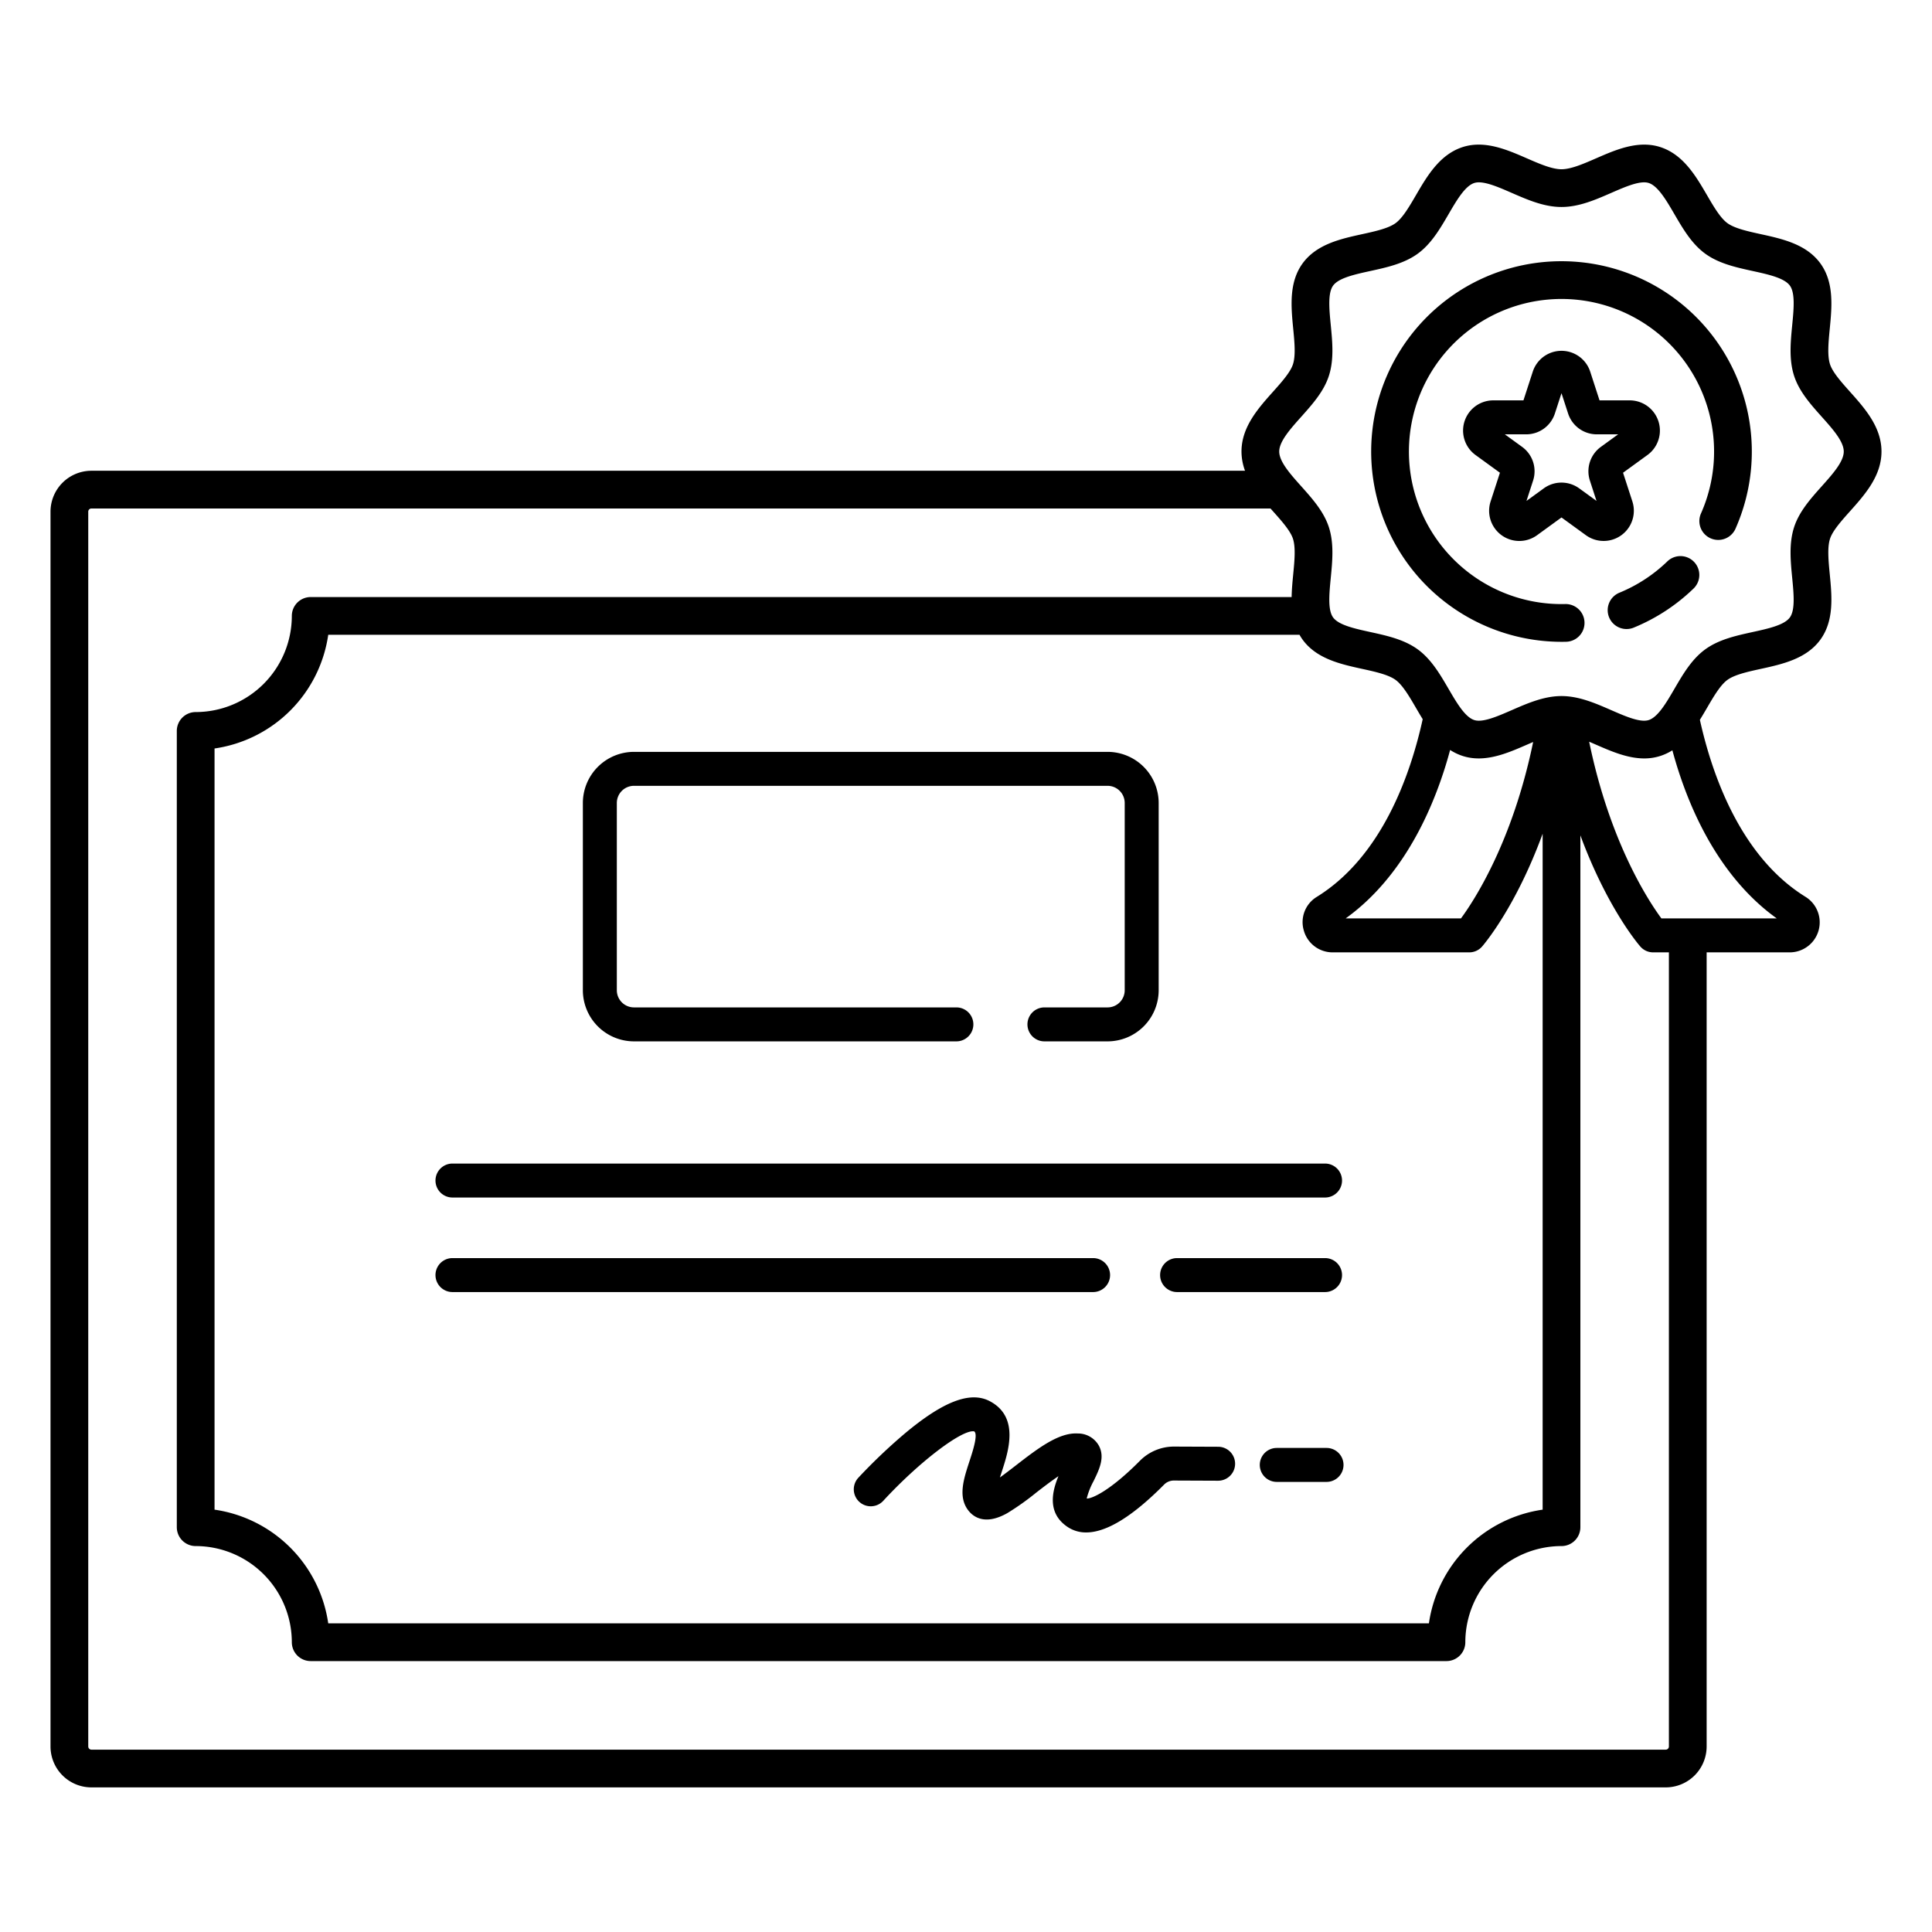 <?xml version="1.0" encoding="UTF-8"?>
<svg xmlns="http://www.w3.org/2000/svg" viewBox="0 0 512 512">
  <g id="E-learning_certificate">
    <path d="M115.408,312.855a4.5,4.5,0,0,0,4.5,4.5H351.152a4.5,4.5,0,0,0,0-9H119.908A4.5,4.5,0,0,0,115.408,312.855Z"></path>
    <path d="M351.152,342.408a4.5,4.5,0,0,0,0-9h-39.21a4.5,4.5,0,0,0,0,9Z"></path>
    <path d="M294.183,337.908a4.5,4.5,0,0,0-4.5-4.5H119.908a4.5,4.5,0,1,0,0,9H289.683A4.5,4.5,0,0,0,294.183,337.908Z"></path>
    <path d="M322.824,383.407l-11.727-.048a12.716,12.716,0,0,0-8.966,3.716c-7.737,7.821-12.652,10.105-14.146,10.052a19.915,19.915,0,0,1,1.814-4.6c1.547-3.168,3.147-6.444,1.303-9.599a6.355,6.355,0,0,0-5.491-3.043c-5.056-.294-10.61,3.989-16.477,8.529-1.224.947-2.745,2.124-4.148,3.131.159-.502.319-.99.461-1.424,1.792-5.467,4.792-14.615-3.149-18.795-5.165-2.718-12.361.039-22.646,8.677a147.202,147.202,0,0,0-12.201,11.633,4.5,4.5,0,0,0,6.624,6.093c9.451-10.267,20.892-18.968,24.087-18.405,1.109.749-.374,5.273-1.267,7.994-1.523,4.644-3.098,9.447-.207,13.06,1.319,1.649,4.407,3.922,10.26.617a70.103,70.103,0,0,0,7.694-5.464c1.55-1.199,3.792-2.934,5.859-4.332-1.682,4.02-3.042,9.703,2.296,13.373a8.71,8.71,0,0,0,5.052,1.541c5.386,0,12.312-4.25,20.68-12.709a3.609,3.609,0,0,1,2.531-1.046l11.727.048h.019a4.5,4.5,0,0,0,.018-9Z"></path>
    <path d="M351.545,383.719H338.357a4.5,4.5,0,0,0,0,9h13.188a4.5,4.5,0,0,0,0-9Z"></path>
    <path d="M168.011,275.972h85.44a4.5,4.5,0,0,0,0-9h-85.44a4.55,4.55,0,0,1-4.545-4.545V212.796a4.55,4.55,0,0,1,4.545-4.545H293.515a4.55,4.55,0,0,1,4.545,4.545v49.632a4.55,4.55,0,0,1-4.545,4.545H276.784a4.5,4.5,0,0,0,0,9H293.515A13.56,13.56,0,0,0,307.06,262.428V212.796a13.56,13.56,0,0,0-13.545-13.545H168.011a13.56,13.56,0,0,0-13.545,13.545v49.632A13.56,13.56,0,0,0,168.011,275.972Z"></path>
    <path d="M490.258,135.505c3.917-4.382,8.356-9.348,8.356-15.848s-4.439-11.465-8.356-15.847c-2.257-2.526-4.592-5.138-5.286-7.274-.755-2.325-.404-5.939-.064-9.435.558-5.738,1.19-12.242-2.49-17.299-3.714-5.104-10.13-6.509-15.791-7.748-3.401-.745-6.918-1.516-8.846-2.919-1.881-1.369-3.675-4.445-5.409-7.42-2.939-5.042-6.27-10.756-12.351-12.73-5.854-1.9-11.788.685-17.023,2.969-3.27,1.426-6.651,2.9-9.188,2.9s-5.917-1.475-9.187-2.9c-5.233-2.282-11.166-4.87-17.023-2.969C381.52,40.96,378.189,46.674,375.25,51.715c-1.734,2.975-3.527,6.051-5.409,7.42-1.928,1.403-5.444,2.174-8.845,2.919-5.661,1.239-12.077,2.644-15.792,7.749-3.68,5.057-3.048,11.56-2.49,17.298.34,3.495.692,7.109-.063,9.435-.694,2.137-3.029,4.749-5.286,7.274-3.917,4.382-8.356,9.349-8.356,15.848a14.718,14.718,0,0,0,.938,5.098H24.226a10.848,10.848,0,0,0-10.84,10.84v327.24a10.848,10.848,0,0,0,10.84,10.84h417.21a10.848,10.848,0,0,0,10.84-10.84v-210.45h22a7.956,7.956,0,0,0,4.23-14.7c-17.22-10.638-24.782-32.32-28.02-46.927.658-1.056,1.282-2.121,1.887-3.158,1.734-2.975,3.527-6.051,5.409-7.42,1.928-1.403,5.445-2.174,8.846-2.919,5.661-1.239,12.077-2.644,15.791-7.748,3.681-5.057,3.048-11.56,2.491-17.298-.34-3.495-.691-7.11.063-9.436C485.666,140.642,488,138.031,490.258,135.505Zm-141.302,102.18a7.828,7.828,0,0,0-3.44,8.89,7.91,7.91,0,0,0,7.67,5.81h36.19a4.502,4.502,0,0,0,3.39-1.54c.545-.633,8.928-10.452,16.05-29.9v179.13a35.574,35.574,0,0,0-30.14,30.13H86.986a35.574,35.574,0,0,0-30.13-30.13v-201.72a35.575,35.575,0,0,0,30.13-30.13h257.4a13.458,13.458,0,0,0,.817,1.287c3.715,5.104,10.131,6.51,15.792,7.749,3.401.745,6.918,1.516,8.846,2.919,1.881,1.369,3.675,4.445,5.409,7.42.573.982,1.161,1.99,1.78,2.99C373.821,205.191,366.279,226.976,348.956,237.685Zm33.99-34.29c.498-1.583.942-3.131,1.353-4.647a14.085,14.085,0,0,0,3.302,1.582c5.856,1.902,11.789-.686,17.023-2.969q.837-.365,1.677-.724c-5.464,26.482-15.654,42.036-19.125,46.747h-30.56C368.236,235.055,377.296,221.305,382.946,203.395Zm59.33,259.44a.838.838,0,0,1-.84.84H24.226a.845.845,0,0,1-.84-.84v-327.24a.845.845,0,0,1,.84-.84H336.695q.336.378.669.75c2.257,2.525,4.592,5.138,5.286,7.274.754,2.325.403,5.94.063,9.435-.189,1.944-.383,3.977-.418,6.011H82.336a5.002,5.002,0,0,0-5,5,25.508,25.508,0,0,1-25.48,25.48,5.002,5.002,0,0,0-5,5v211.02a5.002,5.002,0,0,0,5,5,25.508,25.508,0,0,1,25.48,25.48,5.002,5.002,0,0,0,5,5h300.99a5.002,5.002,0,0,0,5-5,25.511,25.511,0,0,1,25.49-25.48,5.002,5.002,0,0,0,5-5V221.381c7.085,19.158,15.341,28.835,15.89,29.463a4.487,4.487,0,0,0,3.39,1.54h4.18Zm28.58-219.45h-30.57c-3.482-4.726-13.688-20.301-19.139-46.821.617.262,1.236.529,1.852.798,3.961,1.728,8.319,3.628,12.743,3.628a13.752,13.752,0,0,0,4.279-.659,14.079,14.079,0,0,0,3.174-1.495c.407,1.487.844,3.004,1.331,4.56C450.166,221.305,459.226,235.055,470.856,243.385Zm11.946-114.544c-2.948,3.298-5.996,6.709-7.341,10.851-1.399,4.307-.945,8.976-.506,13.491.404,4.159.822,8.46-.623,10.445-1.478,2.032-5.732,2.964-9.845,3.864-4.409.966-8.967,1.964-12.591,4.602-3.579,2.604-5.909,6.603-8.163,10.47-2.138,3.667-4.349,7.459-6.8,8.255-2.253.731-6.157-.975-9.937-2.623-4.21-1.836-8.563-3.734-13.185-3.734s-8.975,1.898-13.185,3.734c-3.78,1.648-7.689,3.353-9.938,2.623-2.451-.796-4.662-4.588-6.8-8.255-2.254-3.866-4.584-7.865-8.164-10.47-3.624-2.637-8.182-3.636-12.59-4.601-4.113-.901-8.367-1.833-9.846-3.866-1.445-1.985-1.027-6.286-.623-10.445.439-4.515.893-9.184-.505-13.49-1.345-4.142-4.393-7.553-7.341-10.851-2.857-3.197-5.811-6.502-5.811-9.184s2.955-5.986,5.811-9.184c2.948-3.298,5.997-6.709,7.341-10.851,1.398-4.307.945-8.976.506-13.49-.404-4.159-.823-8.46.623-10.445,1.479-2.033,5.732-2.965,9.846-3.866,4.408-.965,8.966-1.964,12.59-4.601,3.58-2.604,5.91-6.603,8.164-10.469,2.138-3.667,4.348-7.459,6.8-8.255a3.961,3.961,0,0,1,1.229-.174c2.295,0,5.547,1.418,8.709,2.797,4.21,1.836,8.563,3.734,13.185,3.734s8.975-1.898,13.185-3.734c3.781-1.649,7.691-3.354,9.938-2.623,2.452.796,4.662,4.588,6.8,8.255,2.254,3.866,4.585,7.865,8.164,10.47,3.624,2.638,8.183,3.636,12.591,4.602,4.113.9,8.366,1.832,9.845,3.864,1.445,1.985,1.027,6.286.623,10.445-.439,4.516-.893,9.184.505,13.491,1.345,4.142,4.393,7.553,7.341,10.851,2.857,3.196,5.811,6.502,5.811,9.183S485.66,125.644,482.802,128.841Z"></path>
    <path d="M414.744,69.233a50.432,50.432,0,0,0-37.248,85.42A50.584,50.584,0,0,0,413.833,170.09c.399,0,.799-.005,1.199-.014a5,5,0,0,0-.239-9.998,40.433,40.433,0,0,1-29.038-69.535A40.441,40.441,0,0,1,450.78,136.061a5,5,0,0,0,9.143,4.053A50.445,50.445,0,0,0,414.744,69.233Z"></path>
    <path d="M441.867,148.771a40.241,40.241,0,0,1-12.663,8.287,5,5,0,1,0,3.803,9.248,50.185,50.185,0,0,0,15.799-10.334,5,5,0,0,0-6.939-7.201Z"></path>
    <path d="M432.595,132.881l-2.47-7.601,6.465-4.697a8.005,8.005,0,0,0-4.705-14.482h-7.992l-2.469-7.601a8.005,8.005,0,0,0-15.226,0l-2.469,7.601h-7.992a8.005,8.005,0,0,0-4.705,14.482l6.465,4.697-2.469,7.601a8.001,8.001,0,0,0,12.318,8.949l6.465-4.697,6.465,4.697a8.005,8.005,0,0,0,12.318-8.949Zm-8.345-14.457a7.985,7.985,0,0,0-2.908,8.949l1.747,5.375-4.572-3.32a7.985,7.985,0,0,0-9.411-.001l-4.572,3.321,1.746-5.374a7.985,7.985,0,0,0-2.907-8.95l-4.573-3.322h5.652a7.986,7.986,0,0,0,7.613-5.53l1.746-5.376,1.747,5.377a7.985,7.985,0,0,0,7.612,5.529h5.653Z"></path>
  </g>
</svg>
